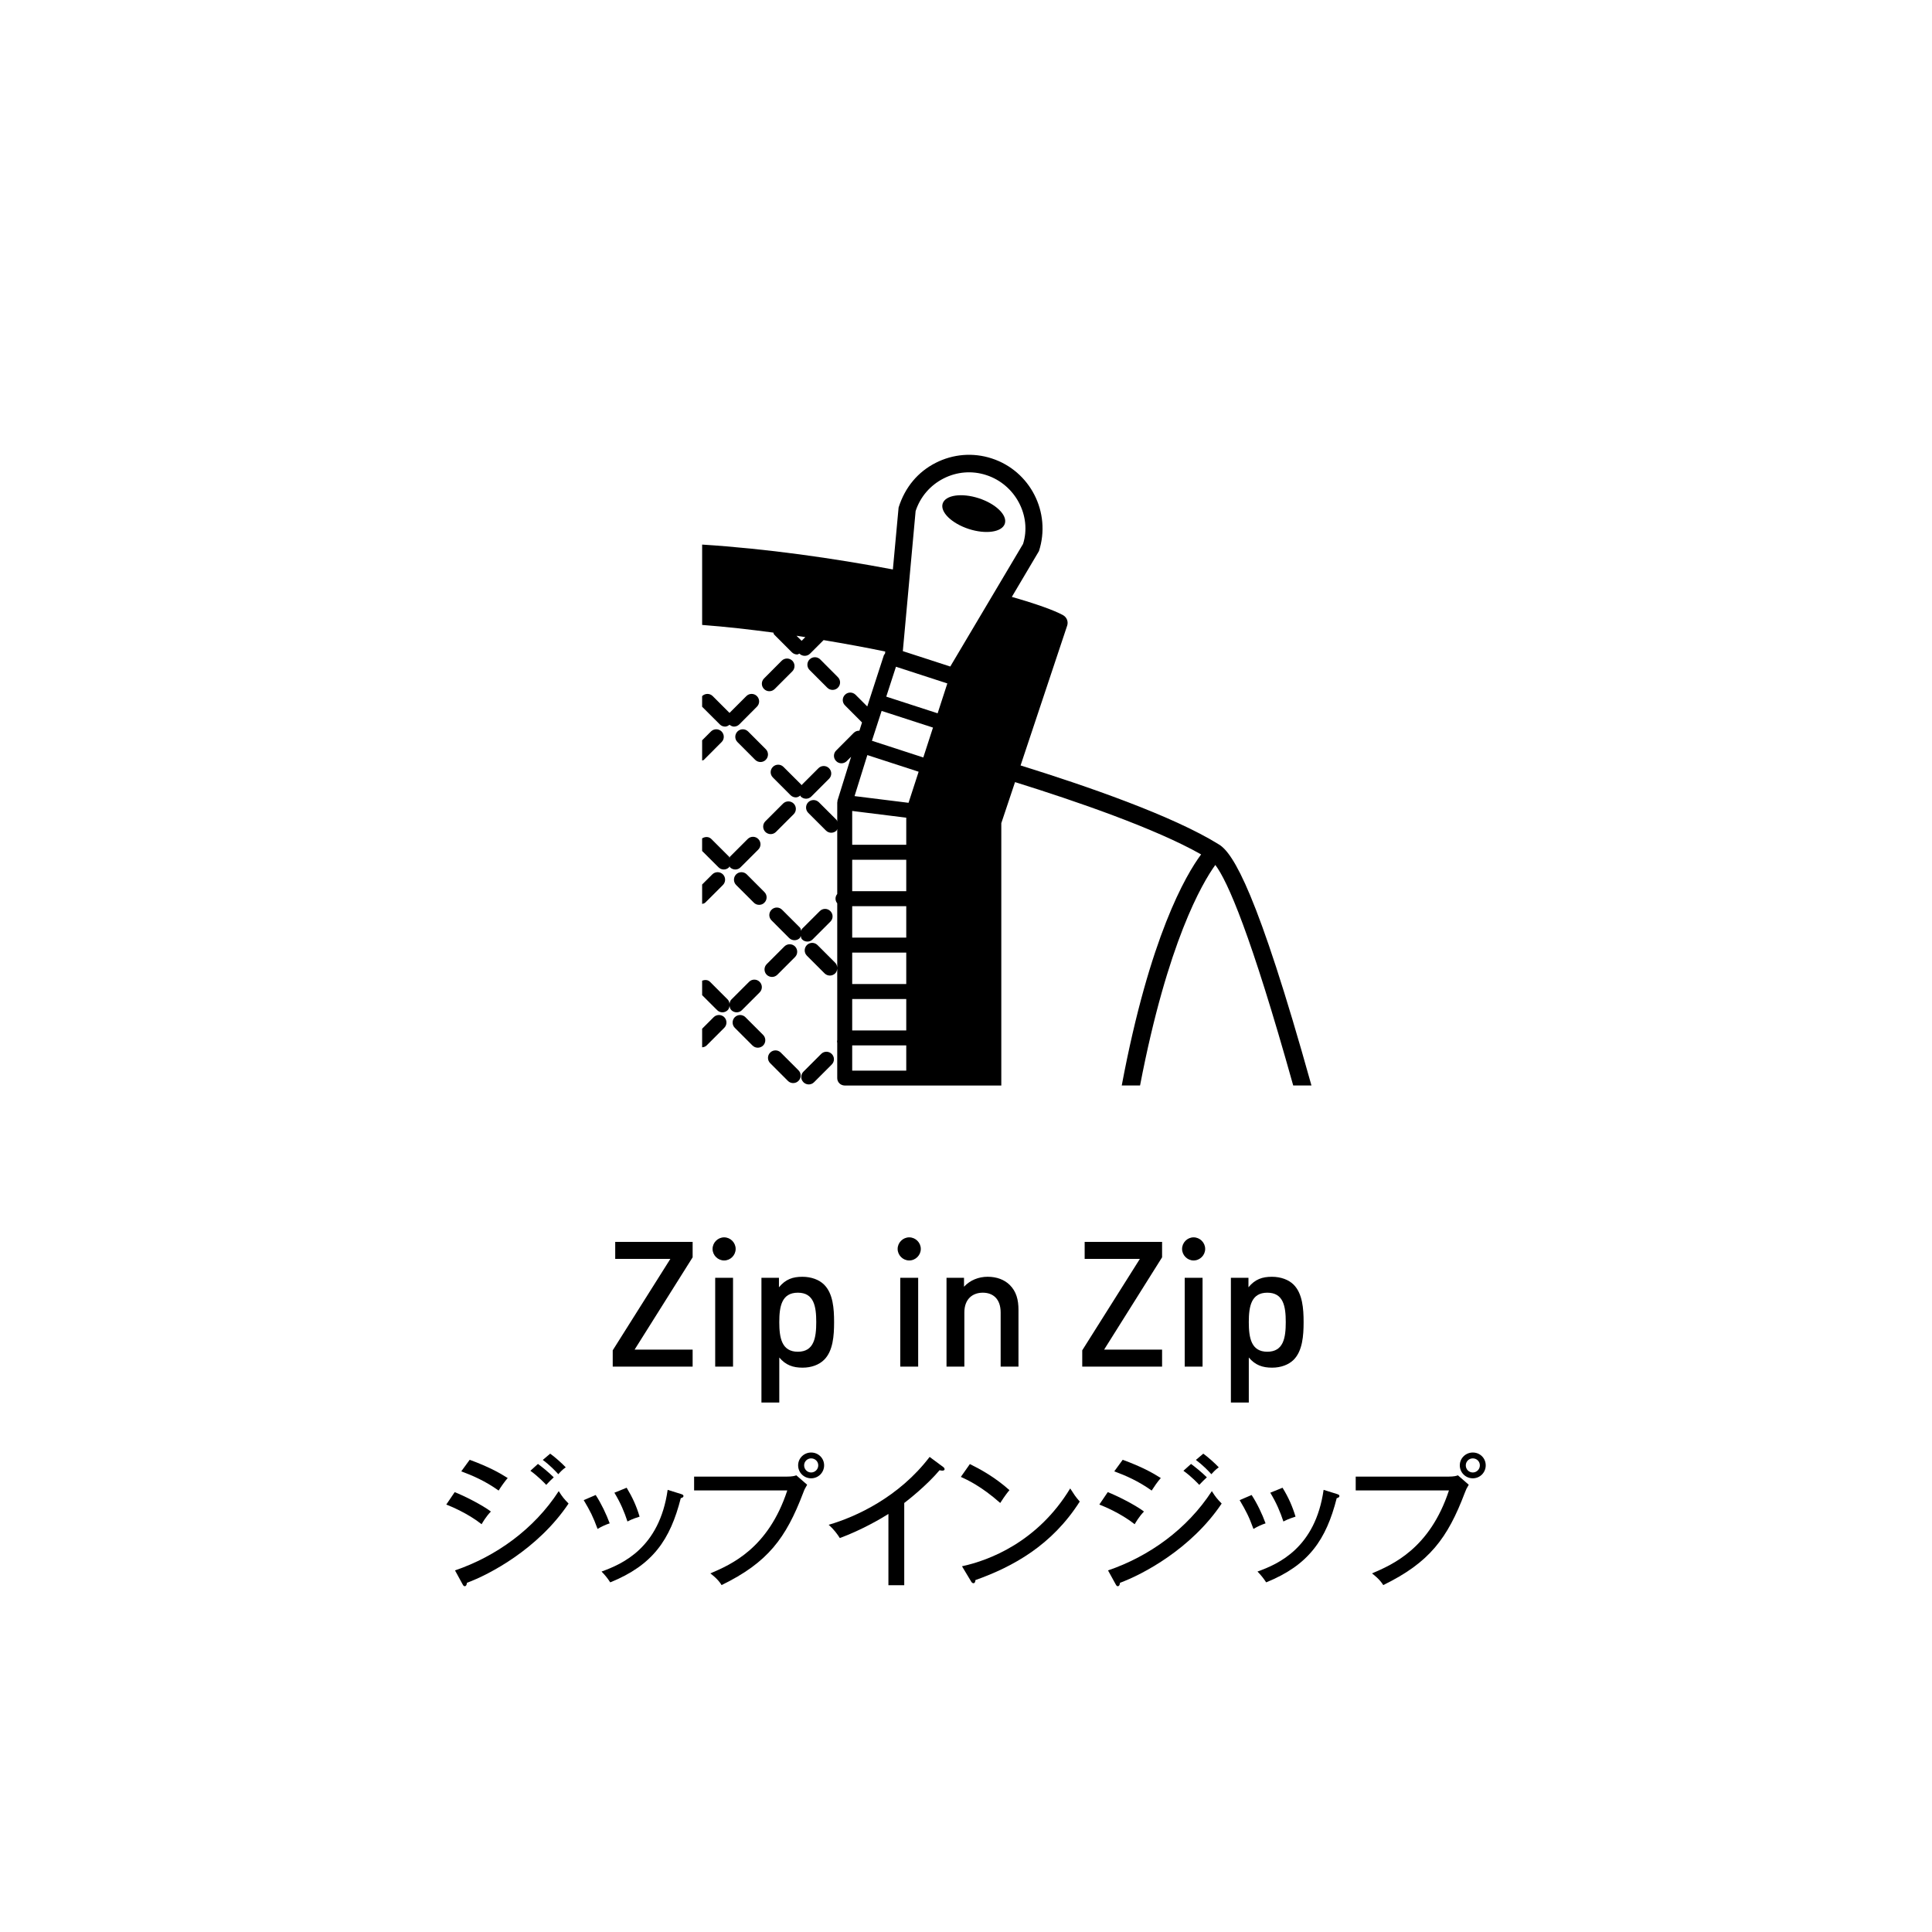 <?xml version="1.0" encoding="UTF-8"?><svg id="a" xmlns="http://www.w3.org/2000/svg" viewBox="0 0 241 241"><defs><style>.b{stroke-width:0px;}</style></defs><path class="b" d="m76.432,170.473v-2.032l7.189-11.405h-6.878v-2.12h9.657v1.923l-7.239,11.514h7.239v2.12h-9.968Z"/><path class="b" d="m90.331,157.233c-.789,0-1.444-.655-1.444-1.44,0-.789.655-1.445,1.444-1.445.781,0,1.436.655,1.436,1.445,0,.785-.655,1.44-1.436,1.44Zm-1.117,13.24v-11.077h2.226v11.077h-2.226Z"/><path class="b" d="m102.802,169.621c-.613.613-1.57.983-2.687.983-1.184,0-2.1-.307-2.906-1.268v5.618h-2.226v-15.557h2.184v1.18c.831-1.004,1.721-1.31,2.922-1.31,1.117,0,2.1.369,2.713.983,1.117,1.113,1.243,2.994,1.243,4.673,0,1.684-.126,3.586-1.243,4.699Zm-3.275-8.369c-2.016,0-2.318,1.705-2.318,3.67,0,1.969.302,3.695,2.318,3.695,2.007,0,2.293-1.726,2.293-3.695,0-1.965-.286-3.67-2.293-3.67Z"/><path class="b" d="m113.417,157.233c-.789,0-1.444-.655-1.444-1.44,0-.789.655-1.445,1.444-1.445.789,0,1.445.655,1.445,1.445,0,.785-.655,1.44-1.445,1.44Zm-1.117,13.24v-11.077h2.234v11.077h-2.234Z"/><path class="b" d="m124.822,170.473v-6.752c0-1.726-.983-2.469-2.226-2.469-1.251,0-2.301.764-2.301,2.469v6.752h-2.226v-11.077h2.183v1.112c.764-.827,1.839-1.243,2.948-1.243,1.142,0,2.083.369,2.738,1.004.848.831,1.108,1.881,1.108,3.124v7.08h-2.226Z"/><path class="b" d="m135,170.473v-2.032l7.189-11.405h-6.887v-2.12h9.658v1.923l-7.231,11.514h7.231v2.12h-9.96Z"/><path class="b" d="m148.89,157.233c-.781,0-1.436-.655-1.436-1.44,0-.789.655-1.445,1.436-1.445.789,0,1.445.655,1.445,1.445,0,.785-.655,1.44-1.445,1.44Zm-1.108,13.24v-11.077h2.226v11.077h-2.226Z"/><path class="b" d="m161.37,169.621c-.613.613-1.579.983-2.687.983-1.184,0-2.1-.307-2.906-1.268v5.618h-2.234v-15.557h2.192v1.18c.823-1.004,1.722-1.31,2.923-1.31,1.117,0,2.1.369,2.713.983,1.108,1.113,1.243,2.994,1.243,4.673,0,1.684-.135,3.586-1.243,4.699Zm-3.284-8.369c-2.007,0-2.309,1.705-2.309,3.67,0,1.969.302,3.695,2.309,3.695,2.016,0,2.301-1.726,2.301-3.695,0-1.965-.286-3.67-2.301-3.67Z"/><path class="b" d="m56.72,186.131c1.138.445,3.414,1.583,4.514,2.419-.605.622-1.05,1.386-1.155,1.583-1.759-1.386-3.876-2.242-4.409-2.456l1.05-1.545Zm.038,9.763c5.098-1.742,9.849-5.123,12.939-9.889.462.731.655.962,1.226,1.55-3.804,5.673-9.882,8.856-12.675,9.884-.017.16-.071.428-.281.428-.109,0-.181-.088-.269-.252l-.941-1.722Zm1.831-13.798c2.36.869,3.71,1.616,4.743,2.276-.353.39-.873,1.138-1.134,1.562-1.652-1.188-3.273-1.881-4.659-2.398l1.05-1.44Zm8.514.516c.445.319,1.369,1.066,1.973,1.671-.269.231-.655.639-.94.941-.176-.193-1.016-1.067-1.974-1.759l.941-.852Zm1.528-1.281c.554.39,1.462,1.193,1.94,1.705-.395.252-.823.731-.924.857-.378-.411-1.05-1.121-1.94-1.78l.924-.781Z"/><path class="b" d="m74.307,186.488c.697,1.067,1.319,2.381,1.747,3.536-.504.164-1.016.395-1.512.697-.571-1.549-.907-2.209-1.73-3.594l1.495-.639Zm10.632-.126c.176.055.319.109.319.248,0,.197-.243.252-.336.269-1.318,5.19-3.485,8.356-8.801,10.506-.369-.567-.638-.886-1.083-1.348,2.612-.945,7.222-2.952,8.247-10.191l1.655.516Zm-6.769-.781c.722,1.192,1.226,2.293,1.612,3.607-.227.071-.924.286-1.512.605-.386-1.188-.848-2.293-1.629-3.59l1.529-.621Z"/><path class="b" d="m98.107,184.195c.747,0,1.05-.092,1.226-.163l1.352,1.176c-.286.479-.336.588-.495,1.012-2.159,5.673-4.418,8.696-10.179,11.505-.437-.731-1.167-1.28-1.403-1.457,2.578-1.105,7.222-3.095,9.599-10.351h-11.623v-1.722h11.522Zm4.695-1.406c0,.89-.714,1.617-1.621,1.617-.89,0-1.621-.71-1.621-1.617s.747-1.6,1.621-1.6c.907,0,1.621.71,1.621,1.6Zm-2.494,0c0,.5.395.89.873.89.479,0,.89-.39.89-.89s-.411-.869-.89-.869c-.479,0-.873.391-.873.869Z"/><path class="b" d="m112.796,197.741h-1.974v-8.889c-.831.534-3.342,2.007-6.063,3.007-.302-.483-.748-1.088-1.386-1.655,3.418-.995,8.768-3.451,12.589-8.465l1.705,1.264c.109.088.16.16.16.286,0,.122-.16.16-.277.16-.126,0-.235-.021-.344-.055-1.655,1.957-3.964,3.75-4.409,4.09v10.258Z"/><path class="b" d="m120.984,182.629c1.293.638,3.124,1.633,4.938,3.254-.227.264-.546.655-1.151,1.6-2.352-2.083-4.124-2.897-4.913-3.254l1.125-1.6Zm-.983,12.748c3.418-.731,9.465-3.057,13.496-9.708.571.869.605.961,1.192,1.638-3.468,5.454-8.322,8.125-13.017,9.796,0,.193-.068.39-.244.39-.143,0-.235-.126-.286-.214l-1.142-1.902Z"/><path class="b" d="m138.183,186.131c1.142.445,3.418,1.583,4.518,2.419-.605.622-1.05,1.386-1.159,1.583-1.755-1.386-3.872-2.242-4.409-2.456l1.05-1.545Zm.034,9.763c5.106-1.742,9.851-5.123,12.95-9.889.462.731.655.962,1.226,1.55-3.804,5.673-9.884,8.856-12.681,9.884-.017.16-.067.428-.286.428-.101,0-.176-.088-.261-.252l-.949-1.722Zm1.831-13.798c2.368.869,3.72,1.616,4.753,2.276-.361.39-.873,1.138-1.142,1.562-1.655-1.188-3.267-1.881-4.661-2.398l1.05-1.44Zm8.524.516c.437.319,1.369,1.066,1.974,1.671-.269.231-.663.639-.949.941-.176-.193-1.008-1.067-1.974-1.759l.949-.852Zm1.529-1.281c.546.39,1.453,1.193,1.931,1.705-.386.252-.814.731-.924.857-.37-.411-1.05-1.121-1.931-1.78l.924-.781Z"/><path class="b" d="m156.13,186.488c.697,1.067,1.319,2.381,1.738,3.536-.495.164-1.007.395-1.511.697-.563-1.549-.907-2.209-1.722-3.594l1.495-.639Zm10.632-.126c.176.055.319.109.319.248,0,.197-.252.252-.336.269-1.318,5.19-3.485,8.356-8.801,10.506-.378-.567-.638-.886-1.083-1.348,2.612-.945,7.214-2.952,8.247-10.191l1.655.516Zm-6.777-.781c.731,1.192,1.226,2.293,1.621,3.607-.227.071-.924.286-1.512.605-.395-1.188-.857-2.293-1.637-3.59l1.528-.621Z"/><path class="b" d="m180.636,184.195c.747,0,1.05-.092,1.226-.163l1.352,1.176c-.286.479-.336.588-.496,1.012-2.15,5.673-4.409,8.696-10.17,11.505-.445-.731-1.176-1.28-1.403-1.457,2.578-1.105,7.214-3.095,9.599-10.351h-11.631v-1.722h11.522Zm4.695-1.406c0,.89-.706,1.617-1.612,1.617-.89,0-1.621-.71-1.621-1.617s.747-1.6,1.621-1.6c.907,0,1.612.71,1.612,1.6Zm-2.486,0c0,.5.387.89.874.89.479,0,.881-.39.881-.89s-.403-.869-.881-.869c-.487,0-.874.391-.874.869Z"/><path class="b" d="m125.343,65.325c-.344,1.058-2.36,1.352-4.501.659-2.133-.697-3.594-2.116-3.25-3.174.344-1.058,2.36-1.352,4.501-.659,2.133.697,3.595,2.116,3.25,3.174Z"/><path class="b" d="m90.012,92.568c.369-.365.361-.953,0-1.323-.369-.365-.958-.365-1.327,0l-1.1,1.1v2.524c.076-.042.16-.029.218-.088l2.209-2.213Z"/><path class="b" d="m97.511,82.419l-2.2,2.209c-.369.365-.369.957,0,1.323.176.181.42.273.655.273.243,0,.479-.092.663-.273l2.208-2.209c.361-.365.361-.953,0-1.323-.369-.365-.957-.365-1.327,0Z"/><path class="b" d="m96.797,103.771l2.209-2.208c.361-.365.361-.958,0-1.323-.37-.365-.958-.365-1.327,0l-2.209,2.209c-.361.365-.361.958,0,1.323.185.185.428.277.663.277.244,0,.479-.092.663-.277Z"/><path class="b" d="m90.18,110.393c.361-.365.361-.958,0-1.323-.37-.365-.958-.365-1.327,0l-1.268,1.264v2.423c.135-.046.277-.055.387-.16l2.209-2.205Z"/><path class="b" d="m89.021,126.887l-1.436,1.436v2.322c.202-.025.403-.075.554-.227l2.209-2.209c.361-.365.361-.957,0-1.323-.369-.365-.957-.365-1.327,0Z"/><path class="b" d="m92.548,126.005l2.209-2.208c.369-.365.369-.958,0-1.323-.361-.365-.958-.365-1.318,0l-2.209,2.209c-.151.151-.202.349-.227.546-.025-.197-.076-.395-.227-.546l-2.208-2.209c-.269-.269-.647-.273-.983-.138v1.802l1.873,1.868c.176.181.42.273.655.273.244,0,.479-.092.663-.273.151-.151.202-.348.227-.546.025.197.075.395.227.546.185.181.42.273.663.273.235,0,.479-.092.655-.273Z"/><path class="b" d="m96.965,121.592l2.208-2.209c.361-.365.361-.953,0-1.323-.369-.365-.957-.365-1.326,0l-2.209,2.209c-.361.365-.361.957,0,1.323.185.181.428.273.663.273.243,0,.479-.092.663-.273Z"/><path class="b" d="m102.433,131.468l-2.209,2.209c-.369.365-.369.953,0,1.323.185.181.42.273.663.273.235,0,.479-.092.655-.273l2.209-2.208c.369-.365.369-.958,0-1.323-.369-.365-.958-.365-1.318,0Z"/><path class="b" d="m97.394,131.3c-.361-.365-.958-.365-1.319,0-.369.365-.369.957,0,1.323l2.209,2.209c.176.181.42.273.655.273.243,0,.487-.092.663-.273.369-.365.369-.958,0-1.323l-2.209-2.209Z"/><path class="b" d="m92.985,126.887c-.369-.365-.958-.365-1.327,0-.361.365-.361.958,0,1.323l2.209,2.209c.184.181.42.273.663.273.235,0,.479-.092.663-.273.361-.365.361-.958,0-1.323l-2.209-2.209Z"/><path class="b" d="m90.281,108.462c.243,0,.479-.092.663-.277.042-.038.025-.097.059-.138.034.042.017.101.058.138.185.185.42.277.663.277.235,0,.479-.092.655-.277l2.208-2.205c.37-.365.37-.957,0-1.323-.361-.365-.957-.365-1.318,0l-2.209,2.205c-.042.038-.025.096-.058.143-.034-.046-.017-.105-.059-.143l-2.209-2.205c-.319-.319-.789-.307-1.151-.076v1.57l2.041,2.033c.177.185.42.277.655.277Z"/><path class="b" d="m93.153,109.071c-.37-.365-.958-.365-1.327,0-.361.365-.361.957,0,1.323l2.208,2.205c.185.184.42.273.663.273.235,0,.479-.088.655-.273.369-.365.369-.958,0-1.323l-2.2-2.205Z"/><path class="b" d="m98.443,117.011c.185.185.428.273.663.273.244,0,.479-.088.663-.273.067-.071.067-.172.109-.26.042.151.059.311.176.428.176.185.42.273.663.273.235,0,.479-.088.655-.273l2.208-2.209c.37-.365.37-.953,0-1.318-.361-.369-.957-.369-1.318,0l-2.209,2.205c-.076.071-.067.172-.109.26-.042-.151-.058-.31-.176-.428l-2.209-2.205c-.361-.369-.957-.369-1.318,0-.369.365-.369.958,0,1.323l2.2,2.205Z"/><path class="b" d="m91.994,91.246c-.361.369-.369.957,0,1.323l2.209,2.213c.185.181.42.273.663.273.235,0,.479-.092.655-.273.37-.369.37-.957.009-1.323l-2.209-2.213c-.369-.365-.957-.365-1.327,0Z"/><path class="b" d="m91.003,88.932l-2.1-2.1c-.361-.365-.949-.361-1.319,0v1.327l2.209,2.205c.176.181.42.273.655.273.201,0,.386-.101.554-.227h0c.168.126.353.227.554.227.235,0,.479-.092.663-.273l2.2-2.209c.369-.365.369-.953,0-1.323-.361-.365-.958-.365-1.319,0l-2.099,2.1-.109.109h0l.109-.109Z"/><path class="b" d="m99.938,97.867l-2.209-2.205c-.361-.365-.957-.365-1.318,0-.37.365-.37.958,0,1.323l2.2,2.205c.185.185.428.277.663.277.202,0,.395-.101.562-.235.025.038.017.092.051.126.184.181.42.273.663.273.235,0,.479-.092.655-.273l2.209-2.209c.369-.365.369-.958,0-1.323-.361-.365-.958-.365-1.319,0l-2.125,2.125c-.017-.025-.009-.059-.034-.084Z"/><path class="b" d="m103.86,86.06c.235,0,.479-.092.655-.273.37-.365.37-.957,0-1.323l-2.2-2.209c-.369-.365-.957-.365-1.327,0-.361.365-.369.953,0,1.323l2.209,2.209c.176.181.42.273.663.273Z"/><path class="b" d="m152.082,105.359c-5.736-3.59-16.645-7.348-24.774-9.876l5.812-17.439c.168-.5-.05-1.046-.504-1.302-1.108-.613-3.359-1.415-6.399-2.284l3.384-5.715c1.554-4.812-1.083-9.998-5.895-11.56-2.326-.756-4.812-.554-6.995.558-2.192,1.117-3.813,3.011-4.619,5.568l-.714,7.726c-7.357-1.394-15.73-2.591-23.792-3.103v10.023c2.998.227,5.971.571,8.885.957.034.088.034.181.109.252l2.201,2.205c.184.184.428.273.663.273.101,0,.177-.08.277-.114v.008c.185.185.42.273.663.273.235,0,.479-.088.663-.273l1.688-1.688c2.679.449,5.29.924,7.692,1.423l-.034.281c-.034.055-.101.084-.126.147l-1.789,5.509-.294.919-1.462-1.461c-.369-.365-.957-.365-1.318,0-.37.365-.37.958,0,1.323l2.125,2.133-.328,1.029c-.252-.009-.504.071-.697.26l-2.2,2.209c-.369.365-.369.957,0,1.323.176.181.42.273.655.273.243,0,.479-.092.663-.273l.546-.542-1.688,5.421c-.025.071-.017.151-.025.227,0,.017-.017.029-.017.05v2.385c-.042-.063-.034-.147-.084-.206l-2.208-2.205c-.37-.365-.958-.365-1.327,0-.361.365-.361.957,0,1.323l2.208,2.205c.185.184.42.277.663.277.235,0,.479-.092.663-.277.05-.055.042-.139.084-.206v8.121c-.286.344-.286.823,0,1.167v8.024c-.017-.218-.084-.441-.252-.609l-2.209-2.209c-.369-.365-.958-.365-1.327,0-.361.37-.361.958,0,1.323l2.209,2.209c.184.181.42.273.663.273.235,0,.479-.092.663-.273.168-.168.235-.39.252-.609v8.923c-.034.13-.034.239,0,.369v4.38c0,.508.403.907.907.924h19.559v-32.723l1.713-5.123c7.541,2.352,17.485,5.769,23.212,9.019-1.915,2.578-6.416,10.267-9.901,28.826h2.284c3.435-17.896,7.76-25.257,9.389-27.512,1.529,2.015,4.418,8.583,9.717,27.512h2.276c-6.744-24.165-9.759-28.952-11.514-30.052Zm-52.085-25.421l-.639-.634c-.16-.025.571.088,1.1.172l-.462.462Zm13.05,53.613h-6.743v-3.145h6.743v3.145Zm0-5.014h-6.743v-3.918h6.743v3.918Zm0-5.791h-6.743v-3.918h6.743v3.918Zm0-5.786h-6.743v-3.922h6.743v3.922Zm0-5.791h-6.743v-3.922h6.743v3.922Zm0-5.79h-6.743v-4.22l1.276.16,5.467.68v3.381Zm.286-5.236l-3.494-.433-3.242-.403,1.596-5.119,6.399,2.079-1.26,3.876Zm1.839-5.656l-6.408-2.083,1.21-3.724,6.408,2.079-1.209,3.729Zm1.789-5.509l-6.408-2.079,1.21-3.729,6.408,2.083-1.209,3.724Zm1.579-5.837c-.025-.004-.042-.009-.068-.017l.068.021-5.921-1.923,1.596-17.472c.58-1.768,1.814-3.212,3.485-4.065,1.663-.848,3.561-.999,5.324-.424,3.67,1.188,5.686,5.144,4.594,8.587l-9.078,15.293Z"/></svg>